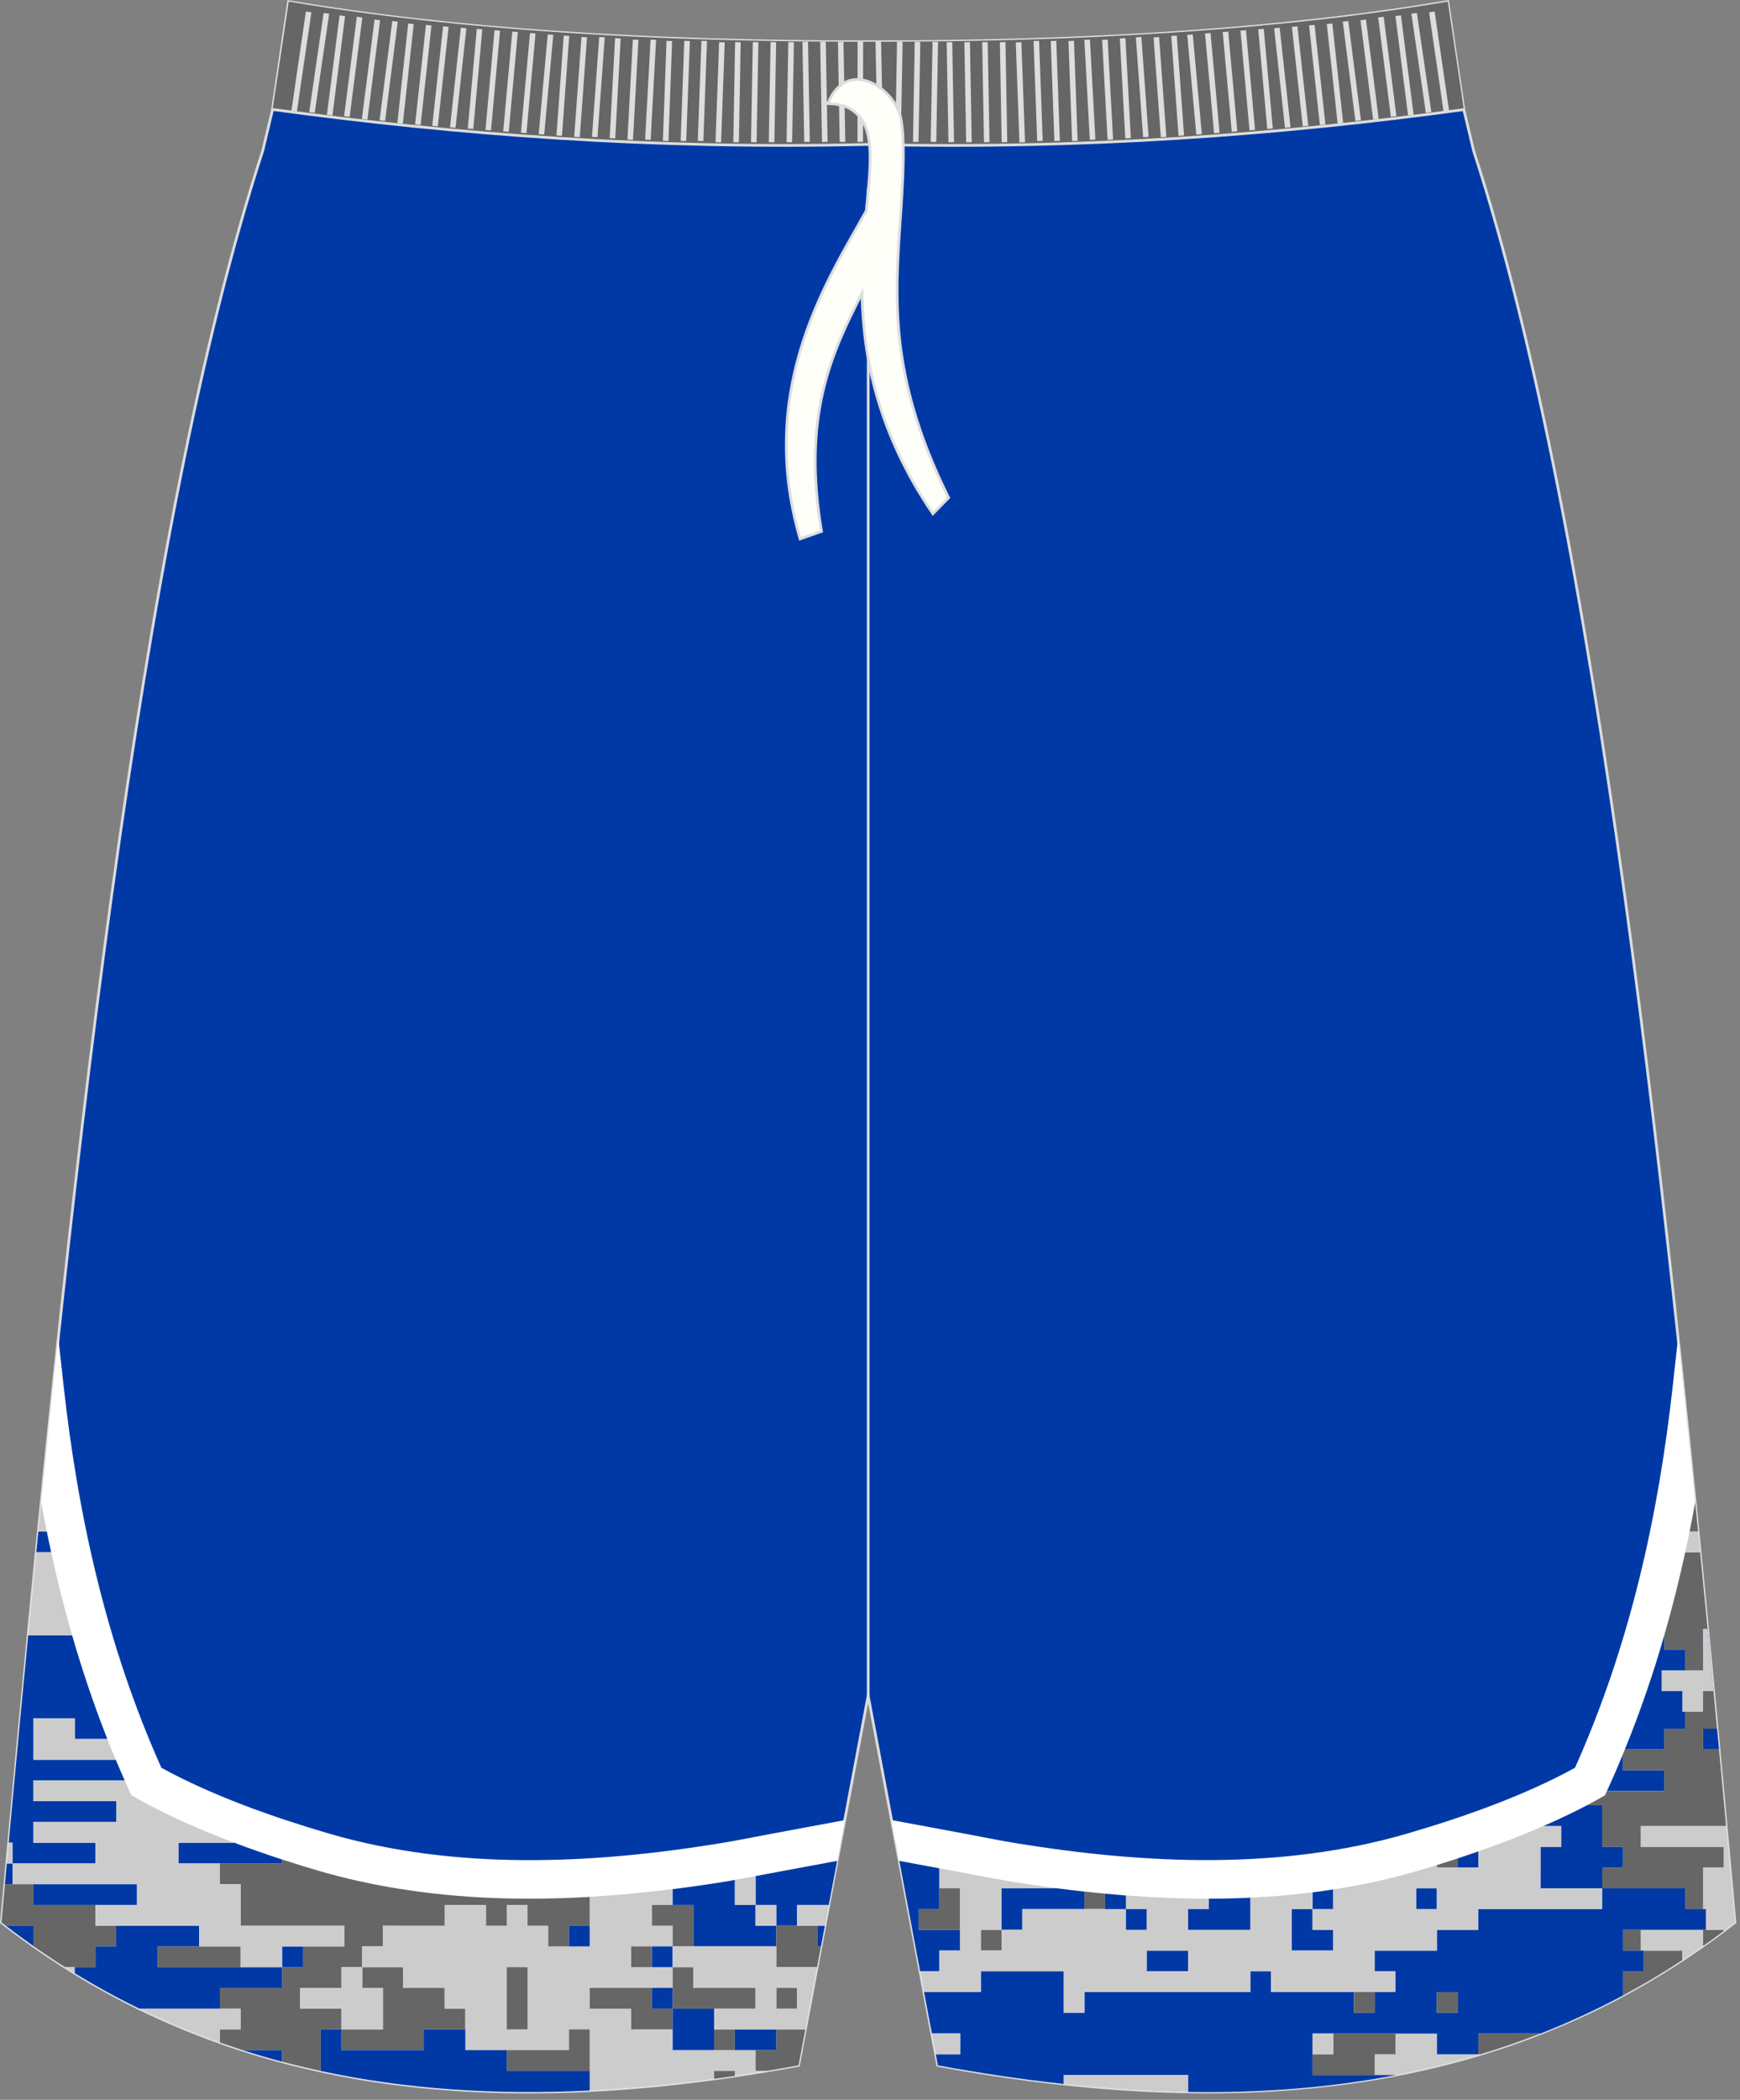 <?xml version="1.0" encoding="utf-8"?>
<!-- Generator: Adobe Illustrator 16.0.0, SVG Export Plug-In . SVG Version: 6.00 Build 0)  -->
<!DOCTYPE svg PUBLIC "-//W3C//DTD SVG 1.1//EN" "http://www.w3.org/Graphics/SVG/1.1/DTD/svg11.dtd">
<svg version="1.1" id="图层_1" xmlns="http://www.w3.org/2000/svg" xmlns:xlink="http://www.w3.org/1999/xlink" x="0px" y="0px"
	 width="340px" height="410px" viewbox="0 0 340 410" enable-background="new 0 0 340 410" xml:space="preserve">
<rect width="100%" height="100%" fill="#808080" stroke="none"/>
<path fill="#0039A6" stroke="#DCDDDD" stroke-width="0.533" stroke-miterlimit="22.926" d="M286.04,21.42l1.77,7.42l0.15,0.62
	c0,0,0,0.01,0,0.01c24.15,74.1,37.89,201.84,50.22,336.78l0.83,9.11c-44.78,34.83-98.29,38.46-155.77,27.91l-13.6-72.15l-13.6,72.15
	C98.57,413.83,45.06,410.2,0.28,375.37l0.83-9.12C13.44,231.31,27.17,103.57,51.33,29.47c0,0,0-0.01,0-0.01l0.15-0.62l1.77-7.42l0,0
	l3.14-21.1c31.77,5.38,69.7,7.9,113.25,7.83c43.56,0.07,81.49-2.45,113.25-7.83L286.04,21.42z"/>
<g>
	<path fill="#FFFFFF" d="M307.76,345.17c10.68-23.85,16.29-48.99,19.14-74.91l1-9.07c3.64,33.93,7.01,69.24,10.28,105.06l0.83,9.11
		c-44.78,34.83-98.29,38.46-155.77,27.91l-9.03-47.89l14.41,2.68c3.29,0.61,6.57,1.29,9.87,1.83c25.15,4.1,51.72,5.33,76.44-1.86
		C285.74,354.88,297.77,350.66,307.76,345.17z"/>
	<path fill="#FCFCFC" d="M197.28,367.35c27.12,4.38,54.41,5.32,79.77-2.06c9.46-2.75,24.91-7.94,36.57-14.75
		c9.29-20.1,14.51-39.97,17.61-57.19c2.4,23.88,4.7,48.27,6.95,72.91l0.83,9.11c-44.78,34.83-98.29,38.46-155.77,27.91l-7.53-39.93
		l11.53,2.14C190.59,366.11,193.94,366.76,197.28,367.35z"/>
	<g>
		<path fill="#666666" d="M331.81,299.05h-1.66c0.39-1.93,0.75-3.83,1.09-5.7L331.81,299.05L331.81,299.05z M332.21,303.09
			c0.49,4.97,0.98,9.95,1.46,14.96h-0.89v4.05h1.28c0.25,2.58,0.49,5.17,0.74,7.76h-5.53v-7.76h-4.05v-2.85
			c1.6-5.53,2.94-10.94,4.08-16.16H332.21L332.21,303.09z"/>
		<path fill="#CCCCCC" d="M332.21,303.09h-2.91c0.3-1.36,0.58-2.71,0.85-4.05h1.66L332.21,303.09z"/>
		<path fill="#0039A6" d="M332.78,322.1v-4.05h0.89l0.39,4.05H332.78L332.78,322.1z M335.91,341.6h-3.13v-4.05h2.74L335.91,341.6z"
			/>
		<path fill="#0039A6" d="M325.22,319.25v2.85h4.05v7.68v0.08v7.68h-4.05v4.05h-7.72C320.59,334.02,323.13,326.53,325.22,319.25
			L325.22,319.25z M317.13,342.53v3.12h8.1v4.05h-11.22C315.11,347.3,316.14,344.92,317.13,342.53z"/>
		<path fill="#666666" d="M328.73,382.73v-1.87h-7.56v4.05h-4.05v4.72C321.05,387.53,324.92,385.23,328.73,382.73z"/>
		<path fill="#666666" d="M336.83,377.04v-0.23h-3.51h-0.54v3.17C334.14,379.03,335.49,378.05,336.83,377.04z"/>
		<rect x="317.13" y="376.81" fill="#666666" width="3.51" height="4.05"/>
		<path fill="#666666" d="M313.07,360.61h4.05v4.05h-4.05v4.05h16.2v4.05h3.51v-8.1h4.05v-4.05h-16.2v-4.05h16.66
			c-0.46-5-0.92-9.98-1.39-14.96h-3.13v-4.05h2.74l-0.73-7.76h-5.52v7.76h-4.05v4.05h-7.72l-0.38,0.93v3.12h8.1v4.05h-11.21
			l-0.38,0.84c-1.15,0.67-2.34,1.33-3.56,1.97h3.01L313.07,360.61L313.07,360.61z"/>
		<path fill="#CCCCCC" d="M337.3,356.56h-16.66v4.05h16.2v4.05h-4.05v8.1h0.54v4.05h3.51v0.23c0.73-0.55,1.46-1.1,2.18-1.67
			l-0.83-9.11C337.89,363.02,337.59,359.79,337.3,356.56L337.3,356.56z M332.78,379.98c-1.34,0.94-2.69,1.86-4.05,2.75v-1.87h-7.56
			l-0.54,0v-4.05h8.1h4.05V379.98L332.78,379.98z"/>
		<path fill="#CCCCCC" d="M289.3,401.11c-5.42,1.64-10.92,2.98-16.5,4.05h-4.18v-4.05h4.05v-4.05h8.1v4.05h8.1H289.3z"/>
		<path fill="#0039A6" d="M317.13,389.63v-4.72h4.05v-4.05h-0.54h-3.51v-4.05h3.51h8.1h4.05h0.54v-4.05h-0.54h-3.51v-4.05h-16.2
			v4.05h-3.2h-0.08h-20.93v4.05h-8.1v4.05h-12.15v4.05h4.05v4.05h-4.05v4.05h-4.05v-4.05h-16.2v-4.05h-4.05v4.05h-32.4v4.05h-4.05
			v-8.1h-16.2v4.05h-11.11l1.53,8.1h5.53v4.05h-4.77l0.41,2.17c8.29,1.52,16.5,2.75,24.61,3.63v-1.74h24.3v3.3
			c13.92,0.23,27.49-0.78,40.64-3.3h-4.18h-12.15v-4.05v-4.05l4.05,0h12.15h8.1v4.05h8.1v-4.05h12.14
			C306.47,394.92,311.85,392.45,317.13,389.63L317.13,389.63z M179.79,384.91l-4.06-21.56l7.83,1.46v3.9v4.05h-4.05v4.05h8.1v4.05
			h-4.05v4.05H179.79L179.79,384.91z M284.82,392.76v0.25h-4.05v-4.05h4.05V392.76z"/>
		<path fill="#0039A6" d="M313.07,364.66h4.05v-4.05h-4.05v-8.1h-3.01c-2.73,1.44-5.6,2.79-8.5,4.05h3.51v4.05h-4.05v8.1h8.86l0,0
			h3.2L313.07,364.66L313.07,364.66z"/>
		<rect x="309.8" y="368.71" fill="#CCCCCC" width="3.27" height="4.05"/>
		<polygon fill="#666666" points="272.67,401.11 272.67,397.06 260.52,397.06 260.52,401.11 256.47,401.11 256.47,405.16 
			268.62,405.16 268.62,401.11 		"/>
		<path fill="#666666" d="M301.01,397.06h-12.14v4.05h0.43C293.25,399.92,297.15,398.57,301.01,397.06z"/>
		<polygon fill="#666666" points="179.51,372.76 179.51,376.81 187.61,376.81 187.61,368.71 183.56,368.71 183.56,372.76 		"/>
		<rect x="264.57" y="388.96" fill="#666666" width="4.05" height="4.05"/>
		<polygon fill="#666666" points="191.66,376.81 191.66,380.86 195.71,380.86 195.71,376.81 195.46,376.81 		"/>
		<path fill="#666666" d="M211.91,369.34v3.41h4.05v-3C214.61,369.63,213.26,369.49,211.91,369.34z"/>
		<polygon fill="#666666" points="280.77,393.01 284.82,393.01 284.82,392.76 284.82,388.96 280.77,388.96 		"/>
		<path fill="#666666" d="M280.77,364.17v0.49h4.05v-1.78C283.41,363.34,282.06,363.77,280.77,364.17z"/>
		<polygon fill="#CCCCCC" points="182.84,401.11 187.61,401.11 187.61,397.06 182.08,397.06 		"/>
		<rect x="256.47" y="397.06" fill="#CCCCCC" width="4.05" height="4.05"/>
		<polygon fill="#0039A6" points="224.06,384.91 232.16,384.91 232.16,384.66 232.16,380.86 224.06,380.86 		"/>
		<path fill="#0039A6" d="M195.71,368.71v8.1h4.05v-4.05h12.15v-3.41c-1.77-0.19-3.53-0.41-5.3-0.64H195.71z"/>
		<polygon fill="#0039A6" points="276.72,372.76 280.77,372.76 280.77,372.51 280.77,368.71 276.72,368.71 		"/>
		<path fill="#0039A6" d="M284.82,362.88v1.78h4.05v-3.16C287.48,361.98,286.13,362.44,284.82,362.88z"/>
		<path fill="#CCCCCC" d="M232.16,408.46v-3.3h-24.3v1.74C216.07,407.8,224.17,408.34,232.16,408.46z"/>
		<path fill="#0039A6" d="M256.47,369.5v3.26h4.05v-3.83C259.17,369.14,257.82,369.33,256.47,369.5z"/>
		<polygon fill="#0039A6" points="252.42,380.86 260.52,380.86 260.52,376.81 256.47,376.81 256.47,372.76 252.42,372.76 		"/>
		<path fill="#CCCCCC" d="M301.02,360.61h4.05v-4.05h-3.51c-4.28,1.86-8.62,3.52-12.7,4.94v3.16h-4.05h-4.05v-0.49
			c-1.31,0.41-2.56,0.78-3.71,1.12c-5.43,1.58-10.95,2.78-16.54,3.64v3.83h-4.05v4.05h4.05v4.05h-8.1v-8.1h4.05v-3.26
			c-4.02,0.5-8.07,0.85-12.15,1.04v6.27h-12.15v-4.05h4.05v-2.03c-5.37,0.01-10.78-0.21-16.2-0.63v2.65h4.05v4.05h-4.05v-4.05h-4.05
			h-4.05h-12.15v4.05h-4.05v4.05h-4.05v-4.05h3.8h0.25v-8.1h10.9c-3.11-0.4-6.22-0.86-9.33-1.36c-3.35-0.59-6.69-1.23-10.03-1.85
			l-3.69-0.69v3.9h4.05v8.1v4.05h-4.05v4.05h-3.77l0.76,4.05h11.11v-4.05h16.2v8.1h4.05v-4.05h32.4v-4.05h4.05v4.05h16.2h4.05h4.05
			v-4.05h-4.05v-4.05h12.15v-4.05h8.1v-4.05h21.01v-4.05h-8.86L301.02,360.61L301.02,360.61z M232.16,384.66v0.25h-8.1v-4.05h8.1
			V384.66L232.16,384.66z M280.77,372.51v0.25h-4.05v-4.05h4.05V372.51z"/>
		<rect x="220.01" y="372.76" fill="#0039A6" width="4.05" height="4.05"/>
		<path fill="#0039A6" d="M215.96,369.76v3h4.05v-2.65C218.66,370,217.31,369.88,215.96,369.76z"/>
		<path fill="#0039A6" d="M236.21,372.76h-4.05v4.05h12.15v-6.27c-2.69,0.13-5.39,0.19-8.1,0.2V372.76z"/>
		<path fill="#CCCCCC" d="M333.67,318.05h-0.89v8.1h-4.05h-4.05v4.05h4.05v4.05h4.05v-4.05h2.05
			C334.45,326.14,334.06,322.09,333.67,318.05z"/>
	</g>
	<path fill="#FFFFFF" d="M31.53,345.17c-10.68-23.85-16.29-48.99-19.14-74.91l-1-9.07c-3.64,33.93-7.01,69.24-10.28,105.06
		l-0.83,9.12c44.78,34.83,98.29,38.46,155.77,27.91l9.03-47.89l-14.41,2.68c-3.29,0.61-6.56,1.29-9.87,1.83
		c-25.15,4.1-51.72,5.33-76.45-1.86C53.55,354.88,41.53,350.66,31.53,345.17z"/>
	<path fill="#FCFCFC" d="M142.01,367.35c-27.12,4.38-54.41,5.32-79.77-2.06c-9.46-2.75-24.91-7.94-36.57-14.75
		c-9.3-20.1-14.51-39.97-17.61-57.19c-2.4,23.87-4.7,48.27-6.95,72.91l-0.83,9.12c44.78,34.83,98.29,38.46,155.77,27.91l7.53-39.93
		l-11.53,2.14C148.7,366.11,145.36,366.76,142.01,367.35z"/>
	<g>
		<path fill="#666666" d="M6.51,371.95h12.15V376h4.05v4.05h-4.05v4.05h-4.05H12.7c-2.08-1.31-4.15-2.69-6.19-4.13V376H1.11
			c-0.27-0.21-0.55-0.42-0.83-0.63l0.68-7.47h1.5h4.05L6.51,371.95L6.51,371.95z"/>
		<polygon fill="#666666" points="2.46,351.55 2.46,351.7 2.45,351.7 		"/>
		<polygon fill="#666666" points="47.02,384.1 30.81,384.1 30.81,380.05 38.92,380.05 47.02,380.05 		"/>
		<path fill="#666666" d="M74.83,380.05h-4.05v4.05h-4.05v4.05h-8.1v4.05h8.1v4.05h-4.05v8.1h-0.11c-2.5-0.54-4.98-1.14-7.44-1.79
			v-2.26H47.4c-1.48-0.48-2.96-0.98-4.44-1.5v-2.55h4.05v-4.05h-4.05v-4.05h12.15v-4.05h4.05v-4.05h8.1V376H47.02v-8.1h-4.05v-4.05
			h12.15v-0.77c2.6,0.85,5.01,1.58,7.12,2.2c5.21,1.52,10.5,2.68,15.86,3.54V376h-3.27L74.83,380.05L74.83,380.05z"/>
		<polygon fill="#666666" points="66.73,396.25 74.83,396.25 74.83,388.15 70.78,388.15 70.78,384.1 78.1,384.1 78.1,384.1 
			78.78,384.1 78.78,388.15 86.88,388.15 86.88,392.21 90.93,392.21 90.93,396.25 82.83,396.25 82.83,400.3 78.02,400.3 
			78.02,400.3 66.73,400.3 		"/>
		<path fill="#CCCCCC" d="M27.22,392.21h15.74h4.05v4.05h-4.05v2.55C37.63,396.91,32.38,394.72,27.22,392.21z"/>
		<path fill="#CCCCCC" d="M12.7,384.1h1.91v1.19C13.98,384.9,13.34,384.51,12.7,384.1z"/>
		<polygon fill="#0039A6" points="6.51,367.9 26.76,367.9 26.76,371.95 18.66,371.95 6.51,371.95 		"/>
		<path fill="#0039A6" d="M34.87,359.8h10.89c3.26,1.23,6.43,2.33,9.36,3.28v0.77H42.97h-8.1L34.87,359.8L34.87,359.8z"/>
		<path fill="#0039A6" d="M7.49,299.05h1.66c0.27,1.34,0.55,2.69,0.85,4.05H7.09L7.49,299.05z"/>
		<path fill="#0039A6" d="M5.51,319.3h8.58c1.91,6.6,4.18,13.39,6.88,20.25h-6.35v-4.05h-8.1v8.1h16.1c0.56,1.35,1.15,2.7,1.75,4.05
			H6.51v4.05h16.2v4.05H6.51v4.05h12.15v4.05H2.46v-4.05H1.7l0.75-8.1h0.01v-0.15C3.46,340.73,4.48,329.97,5.51,319.3L5.51,319.3z
			 M1.33,363.85l-0.22,2.4l-0.15,1.65h1.5v-4.05L1.33,363.85L1.33,363.85z"/>
		<path fill="#0039A6" d="M1.11,376h5.41v3.97C4.7,378.7,2.9,377.38,1.11,376L1.11,376z M14.61,385.29v-1.19h4.05v-4.05h4.05V376
			h16.2v4.05h-8.1v4.05h16.2h8.1v4.05H42.97v4.05H27.22C22.96,390.13,18.75,387.82,14.61,385.29L14.61,385.29z M47.4,400.3h7.71
			v2.26C52.53,401.88,49.96,401.13,47.4,400.3z"/>
		<rect x="55.12" y="380.05" fill="#0039A6" width="4.05" height="4.05"/>
		<path fill="#CCCCCC" d="M14.08,319.3H5.51c0.52-5.42,1.05-10.82,1.58-16.2H10C11.14,308.33,12.48,313.75,14.08,319.3L14.08,319.3z
			 M7.49,299.05l0.57-5.7c0.34,1.87,0.7,3.77,1.09,5.7H7.49z"/>
		<path fill="#CCCCCC" d="M47.02,380.05h-8.1V376h-16.2h-4.05v-4.05h8.1v-4.05l-20.25,0H2.46v-4.05h16.2v-4.05H6.51v-4.05l16.2,0
			v-4.05H6.51v-4.05h17.85c0.43,0.96,0.86,1.92,1.31,2.89c6.12,3.57,13.29,6.7,20.09,9.27H34.87v4.05h8.1v4.05h4.05v8.1h20.25v4.05
			h-8.1h-4.05v4.05h-8.1L47.02,380.05L47.02,380.05z M22.62,343.6H6.51v-8.1h8.1v4.05h6.35C21.5,340.9,22.05,342.25,22.62,343.6z"/>
		<polygon fill="#CCCCCC" points="1.7,359.8 2.46,359.8 2.46,363.85 1.33,363.85 		"/>
		<polygon fill="#CCCCCC" points="58.63,392.21 58.63,388.15 66.73,388.15 66.73,384.1 70.78,384.1 70.78,388.15 74.83,388.15 
			74.83,396.25 66.73,396.25 66.73,392.21 		"/>
		<path fill="#CCCCCC" d="M70.78,380.05h4.05V376h3.27l0,0h8.78v-4.05h8.1V376h4.05v-4.05h4.05V376h4.05v4.05h4.05h4.05V376v-5.63
			c5.39-0.32,10.79-0.83,16.2-1.51v3.08h-4.05V376h4.05v4.05h-4.05h-4.05v4.05h4.05h4.05v4.05h-4.05h-12.15v4.05h8.1v4.05h8.1v4.05
			h8.1h4.05h4.05v4.05h2.24c-2.1,0.35-4.2,0.68-6.29,0.99v-0.99h-4.05v1.56c-8.2,1.11-16.31,1.88-24.3,2.28v-3.84v-8.1h-4.05v4.05
			H99.03h-8.1v-4.05v-4.05h-4.05v-4.05h-8.1v-4.05h-0.76l0,0h-7.25V380.05L70.78,380.05z M99.03,396.25h4.05V384.1h-4.05V396.25z"/>
		<path fill="#0039A6" d="M161.95,371.95h-6.21V376h-4.05v-4.05h-4.05v-5.63c1.47-0.28,2.94-0.55,4.41-0.83l11.53-2.14
			L161.95,371.95L161.95,371.95z M143.59,367.07c-0.52,0.1-1.05,0.19-1.57,0.28c-3.52,0.57-7.05,1.08-10.58,1.52v3.08h4.05v8.1h16.2
			V376h-4.05v-4.05h-4.05V367.07z"/>
		<path fill="#0039A6" d="M62.56,404.35h0.12v-8.1h4.05v4.05H78.1l0,0h4.73v-4.05h8.1v4.05h8.1v4.05h16.2v3.84
			C97.07,409.09,79.45,408.01,62.56,404.35z"/>
		<polygon fill="#666666" points="131.44,376 127.39,376 127.39,371.95 131.44,371.95 135.49,371.95 135.49,380.05 131.44,380.05 		
			"/>
		<polygon fill="#666666" points="159.79,380.05 160.42,380.05 159.66,384.1 151.69,384.1 151.69,380.05 151.69,376 155.74,376 
			159.79,376 		"/>
		<polygon fill="#666666" points="155.74,392.21 151.69,392.21 151.69,391.95 151.69,388.15 155.74,388.15 		"/>
		<polygon fill="#666666" points="131.44,392.21 131.44,396.25 123.33,396.25 123.33,392.21 115.23,392.21 115.23,388.15 
			127.39,388.15 127.39,392.21 		"/>
		<polygon fill="#666666" points="135.49,388.15 147.64,388.15 147.64,392.21 139.54,392.21 131.44,392.21 131.44,388.15 
			131.44,384.1 135.49,384.1 		"/>
		<polygon fill="#666666" points="99.03,400.3 111.18,400.3 111.18,396.25 115.23,396.25 115.23,404.36 99.03,404.36 		"/>
		<path fill="#666666" d="M139.54,405.92v-1.56h4.05v0.99C142.23,405.54,140.88,405.74,139.54,405.92z"/>
		<rect x="139.54" y="396.25" fill="#666666" width="4.05" height="4.05"/>
		<rect x="123.33" y="380.05" fill="#666666" width="4.05" height="4.05"/>
		<path fill="#666666" d="M151.69,396.25h5.68l-1.32,7.02c-2.06,0.38-4.12,0.74-6.17,1.08h-2.24v-4.05h4.05L151.69,396.25
			L151.69,396.25z"/>
		<path fill="#666666" d="M115.23,370.38V376h-4.05v4.05h-4.05V376h-4.05v-4.05h-4.05V376h-4.05v-4.05h-8.1V376h-8.86v-7.2
			C90.17,370.76,102.65,371.12,115.23,370.38z"/>
		<rect x="99.03" y="384.1" fill="#666666" width="4.05" height="12.15"/>
		<polygon fill="#0039A6" points="151.69,396.25 151.69,400.3 147.64,400.3 143.59,400.3 143.59,396.25 		"/>
		<rect x="127.39" y="380.05" fill="#0039A6" width="4.05" height="4.05"/>
		<rect x="111.18" y="376" fill="#0039A6" width="4.05" height="4.05"/>
		<polygon fill="#0039A6" points="159.79,376 161.19,376 160.42,380.05 159.79,380.05 		"/>
		<polygon fill="#CCCCCC" points="161.19,376 159.79,376 155.74,376 155.74,371.95 161.95,371.95 		"/>
		<path fill="#CCCCCC" d="M157.37,396.25h-5.68h-8.1h-4.05v-4.05h8.1v-4.05h-12.15v-4.05h-4.05v-4.05h4.05h16.2v4.05h7.97
			L157.37,396.25L157.37,396.25z M151.69,391.95v0.25h4.05v-4.05h-4.05V391.95z"/>
		<polygon fill="#0039A6" points="139.54,392.21 139.54,396.25 139.54,400.3 131.44,400.3 131.44,396.25 131.44,392.21 		"/>
		<rect x="127.39" y="388.15" fill="#0039A6" width="4.05" height="4.05"/>
		<path fill="#CCCCCC" d="M147.64,366.32v5.63h-4.05v-4.89C144.94,366.82,146.29,366.57,147.64,366.32z"/>
		<rect x="147.64" y="371.95" fill="#CCCCCC" width="4.05" height="4.05"/>
	</g>
	<path fill="#666666" d="M169.65,28.22c42.31,0.99,80.41-1.93,116.39-6.82L282.9,0.31l-1.49,0.25l-1.5,0.25l-1.51,0.24l0,0
		l-1.52,0.24l0,0l-1.53,0.23l0,0l-1.54,0.23l0,0l-1.55,0.23l0,0l-1.56,0.22h0l-1.57,0.22l0,0l-1.57,0.21h0l-1.58,0.21h0l-1.59,0.21
		l0,0l-1.6,0.2l0,0l-1.61,0.2h0l-1.62,0.19l0,0l-1.63,0.19l0,0L256.29,4l0,0l-1.65,0.18h0L253,4.35h0l-1.66,0.17l0,0l-1.67,0.17h0
		l-1.68,0.16l0,0l-1.69,0.16h0l-1.7,0.16h0l-1.71,0.15l0,0l-1.72,0.15h0l-1.72,0.14h0l-1.73,0.14l0,0l-1.74,0.13h0l-1.75,0.13l0,0
		l-1.76,0.13h0l-1.77,0.12l0,0l-1.78,0.12l0,0l-1.79,0.11h0l-1.79,0.11h0l-1.8,0.11h0l-1.81,0.1l0,0l-1.82,0.1h0l-1.83,0.1h0
		l-1.83,0.09h0L214.4,7.2h0l-1.85,0.08h0l-1.86,0.08h0l-1.87,0.08h0l-1.88,0.07h0l-1.88,0.07h0l-1.89,0.06h0l-1.9,0.06l0,0
		l-1.91,0.06l0,0l-1.92,0.05l0,0l-1.93,0.05h0l-1.94,0.04l0,0l-1.94,0.04h0l-1.95,0.04h0l-1.96,0.03l0,0l-1.97,0.03h0l-1.98,0.02
		l0,0l-1.99,0.02h0l-2,0.02l0,0l-2,0.02l0,0l-2.01,0.01h0l-2.02,0.01h0l-2.03,0h0l-2.04,0h0l-2.04,0h0l-2.03,0h0
		c-1.35,0-2.69-0.01-4.03-0.02h0c-1.34-0.01-2.67-0.02-4-0.03h0l-1.99-0.02h0l-1.98-0.03h0l-1.97-0.03h0
		c-1.31-0.02-2.62-0.04-3.92-0.07h0c-1.3-0.03-2.59-0.05-3.88-0.08h0l-1.93-0.05h0c-3.21-0.08-6.38-0.18-9.52-0.3h0
		c-1.25-0.05-2.5-0.09-3.75-0.15h0l-1.86-0.08l0,0c-1.24-0.06-2.47-0.11-3.7-0.17l0,0c-1.23-0.06-2.45-0.12-3.66-0.19h0
		c-23.1-1.24-44.14-3.42-63-6.61l-0.95,6.4L53.26,21.4C89.23,26.29,127.34,29.21,169.65,28.22z"/>
</g>
<line fill="none" stroke="#DCDDDD" stroke-width="0.533" stroke-miterlimit="22.926" x1="169.65" y1="331.12" x2="169.65" y2="36.74"/>
<path fill="none" stroke="#DCDDDD" stroke-width="0.533" stroke-miterlimit="22.926" d="M53.3,21.38
	c35.97,4.89,74.08,7.81,116.39,6.82c42.31,0.99,80.38-1.9,116.35-6.8l0.04-0.01"/>
<g>
	<path fill="#DCDDDD" d="M56.95,21.6l2.82-19.35l1.08,0.15l-2.83,19.35L56.95,21.6L56.95,21.6L56.95,21.6z M60.42,21.88L60.42,21.88
		l1.08,0.15l2.82-19.35l-1.08-0.15L60.42,21.88L60.42,21.88L60.42,21.88z M63.88,22.41L63.88,22.41l2.47-19.4l1.08,0.13l-2.47,19.4
		L63.88,22.41L63.88,22.41L63.88,22.41z M67.24,22.68L67.24,22.68l1.08,0.13l2.48-19.4l-1.08-0.13L67.24,22.68L67.24,22.68
		L67.24,22.68z M70.71,23.22L70.71,23.22l2.48-19.4l1.08,0.13l-2.47,19.4L70.71,23.22L70.71,23.22L70.71,23.22z M74.17,23.5
		L74.17,23.5l1.08,0.13l2.47-19.4L76.65,4.1L74.17,23.5L74.17,23.5L74.17,23.5z M77.64,24.03L77.64,24.03l2.12-19.44l1.08,0.11
		l-2.12,19.43L77.64,24.03L77.64,24.03L77.64,24.03z M81.11,24.3L81.11,24.3l2.12-19.44l1.08,0.11l-2.12,19.44L81.11,24.3
		L81.11,24.3L81.11,24.3z M84.46,24.57L84.46,24.57l2.12-19.43l1.08,0.11l-2.12,19.44L84.46,24.57L84.46,24.57L84.46,24.57z
		 M87.93,24.84L87.93,24.84l2.12-19.43l1.08,0.11l-2.12,19.44L87.93,24.84L87.93,24.84L87.93,24.84z M91.4,25.1L91.4,25.1
		l1.77-19.47l1.08,0.09l-1.77,19.47L91.4,25.1L91.4,25.1L91.4,25.1z M94.86,25.37L94.86,25.37L96.63,5.9l1.08,0.09l-1.77,19.47
		L94.86,25.37L94.86,25.37L94.86,25.37z M98.33,25.64L98.33,25.64l1.77-19.47l1.08,0.09l-1.77,19.47L98.33,25.64L98.33,25.64
		L98.33,25.64z M101.79,25.92L101.79,25.92l1.77-19.47l1.08,0.09l-1.77,19.47L101.79,25.92L101.79,25.92L101.79,25.92z
		 M105.26,26.19L105.26,26.19l1.77-19.47l1.08,0.09l-1.77,19.47L105.26,26.19L105.26,26.19L105.26,26.19z M108.73,26.45
		L108.73,26.45l1.42-19.5l1.08,0.07l-1.42,19.5L108.73,26.45L108.73,26.45L108.73,26.45z M112.2,26.72L112.2,26.72l1.42-19.5
		l1.08,0.07l-1.41,19.49L112.2,26.72L112.2,26.72L112.2,26.72z M115.67,26.72L115.67,26.72l1.42-19.5l1.08,0.07l-1.42,19.49
		L115.67,26.72L115.67,26.72L115.67,26.72z M119.13,26.97L119.13,26.97l1.06-19.52l1.09,0.06l-1.06,19.51L119.13,26.97L119.13,26.97
		L119.13,26.97z M122.6,27.25L122.6,27.25l1.06-19.52l1.09,0.06l-1.06,19.52L122.6,27.25L122.6,27.25L122.6,27.25z M126.06,27.25
		L126.06,27.25l1.06-19.52l1.08,0.06l-1.06,19.52L126.06,27.25L126.06,27.25L126.06,27.25z M129.53,27.5L129.53,27.5l0.71-19.53
		l1.09,0.04l-0.71,19.53L129.53,27.5L129.53,27.5L129.53,27.5z M133,27.5L133,27.5l0.71-19.53l1.09,0.04l-0.71,19.53L133,27.5
		L133,27.5L133,27.5z M136.35,27.5L136.35,27.5l0.71-19.53l1.09,0.04l-0.71,19.53L136.35,27.5L136.35,27.5L136.35,27.5z
		 M139.81,27.77L139.81,27.77l0.71-19.53l1.09,0.04l-0.71,19.53L139.81,27.77L139.81,27.77L139.81,27.77z M143.29,27.76
		L143.29,27.76l0.35-19.54l1.09,0.02l-0.35,19.54L143.29,27.76L143.29,27.76L143.29,27.76z M146.75,27.76L146.75,27.76l0.35-19.54
		l1.09,0.02l-0.35,19.54L146.75,27.76L146.75,27.76L146.75,27.76z M150.22,27.76L150.22,27.76l0.35-19.54l1.09,0.02l-0.35,19.54
		L150.22,27.76L150.22,27.76L150.22,27.76z M153.69,27.76L153.69,27.76l0.35-19.54l1.09,0.02l-0.35,19.54L153.69,27.76L153.69,27.76
		L153.69,27.76z M157.15,27.72L157.15,27.72L156.8,8.18l1.09-0.02l0.35,19.54L157.15,27.72L157.15,27.72L157.15,27.72z
		 M160.62,27.72L160.62,27.72l-0.35-19.54l1.09-0.02l0.35,19.54L160.62,27.72L160.62,27.72L160.62,27.72z M164.08,27.72
		L164.08,27.72l-0.35-19.54l1.09-0.02l0.35,19.54L164.08,27.72L164.08,27.72L164.08,27.72z M167.55,27.71L167.55,27.71l0.03-19.53
		l1.08-0.04l-0.03,19.53L167.55,27.71z"/>
	<path fill="#DCDDDD" d="M283.15,21.6l-2.82-19.35l-1.08,0.15l2.82,19.35L283.15,21.6L283.15,21.6L283.15,21.6z M279.69,21.88
		L279.69,21.88l-1.08,0.15l-2.82-19.35l1.07-0.15L279.69,21.88L279.69,21.88L279.69,21.88z M276.22,22.41L276.22,22.41l-2.47-19.4
		l-1.08,0.13l2.47,19.4L276.22,22.41L276.22,22.41L276.22,22.41z M272.86,22.68L272.86,22.68l-1.08,0.13l-2.48-19.4l1.08-0.13
		L272.86,22.68L272.86,22.68L272.86,22.68z M269.4,23.22L269.4,23.22l-2.48-19.4l-1.08,0.13l2.47,19.4L269.4,23.22L269.4,23.22
		L269.4,23.22z M265.93,23.5L265.93,23.5l-1.08,0.13l-2.47-19.4l1.08-0.13L265.93,23.5L265.93,23.5L265.93,23.5z M262.46,24.03
		L262.46,24.03l-2.12-19.44l-1.08,0.11l2.12,19.43L262.46,24.03L262.46,24.03L262.46,24.03z M258.99,24.3L258.99,24.3l-2.12-19.44
		l-1.08,0.11l2.12,19.44L258.99,24.3L258.99,24.3L258.99,24.3z M255.64,24.57L255.64,24.57l-2.12-19.43l-1.08,0.11l2.12,19.44
		L255.64,24.57L255.64,24.57L255.64,24.57z M252.17,24.84L252.17,24.84l-2.12-19.43l-1.08,0.11l2.12,19.44L252.17,24.84
		L252.17,24.84L252.17,24.84z M248.71,25.1L248.71,25.1l-1.77-19.47l-1.08,0.09l1.77,19.47L248.71,25.1L248.71,25.1L248.71,25.1z
		 M245.24,25.37L245.24,25.37L243.47,5.9l-1.08,0.09l1.77,19.47L245.24,25.37L245.24,25.37L245.24,25.37z M241.77,25.64
		L241.77,25.64L240,6.18l-1.08,0.09l1.77,19.47L241.77,25.64L241.77,25.64L241.77,25.64z M238.31,25.92L238.31,25.92l-1.77-19.47
		l-1.08,0.09l1.77,19.47L238.31,25.92L238.31,25.92L238.31,25.92z M234.84,26.19L234.84,26.19l-1.77-19.47l-1.08,0.09l1.77,19.47
		L234.84,26.19L234.84,26.19L234.84,26.19z M231.37,26.45L231.37,26.45l-1.42-19.5l-1.08,0.07l1.42,19.5L231.37,26.45L231.37,26.45
		L231.37,26.45z M227.91,26.72L227.91,26.72l-1.42-19.5l-1.08,0.08l1.41,19.49L227.91,26.72L227.91,26.72L227.91,26.72z
		 M224.44,26.72L224.44,26.72l-1.41-19.5l-1.08,0.08l1.42,19.49L224.44,26.72L224.44,26.72L224.44,26.72z M220.97,26.97
		L220.97,26.97l-1.06-19.52l-1.09,0.06l1.06,19.51L220.97,26.97L220.97,26.97L220.97,26.97z M217.5,27.25L217.5,27.25l-1.06-19.52
		l-1.08,0.06l1.06,19.52L217.5,27.25L217.5,27.25L217.5,27.25z M214.04,27.25L214.04,27.25l-1.06-19.52l-1.09,0.06l1.06,19.52
		L214.04,27.25L214.04,27.25L214.04,27.25z M210.57,27.5L210.57,27.5l-0.71-19.53l-1.08,0.04l0.71,19.53L210.57,27.5L210.57,27.5
		L210.57,27.5z M207.1,27.5L207.1,27.5L206.4,7.97l-1.08,0.04l0.71,19.53L207.1,27.5L207.1,27.5L207.1,27.5z M203.75,27.5
		L203.75,27.5l-0.71-19.53l-1.08,0.04l0.71,19.53L203.75,27.5L203.75,27.5L203.75,27.5z M200.29,27.77L200.29,27.77l-0.71-19.53
		l-1.09,0.04l0.71,19.53L200.29,27.77L200.29,27.77L200.29,27.77z M196.82,27.76L196.82,27.76l-0.35-19.54l-1.09,0.02l0.35,19.54
		L196.82,27.76L196.82,27.76L196.82,27.76z M193.35,27.76L193.35,27.76L193,8.22l-1.08,0.02l0.35,19.54L193.35,27.76L193.35,27.76
		L193.35,27.76z M189.88,27.76L189.88,27.76l-0.35-19.54l-1.09,0.02l0.35,19.54L189.88,27.76L189.88,27.76L189.88,27.76z
		 M186.42,27.76L186.42,27.76l-0.35-19.54l-1.09,0.02l0.35,19.54L186.42,27.76L186.42,27.76L186.42,27.76z M182.95,27.72
		L182.95,27.72l0.35-19.54l-1.08-0.02l-0.36,19.54L182.95,27.72L182.95,27.72L182.95,27.72z M179.48,27.72L179.48,27.72l0.35-19.54
		l-1.09-0.02L178.4,27.7L179.48,27.72L179.48,27.72L179.48,27.72z M176.02,27.72L176.02,27.72l0.35-19.54l-1.09-0.02l-0.35,19.54
		L176.02,27.72L176.02,27.72L176.02,27.72z M172.55,27.71L172.55,27.71l-0.38-19.53l-1.09-0.04l0.38,19.53L172.55,27.71z"/>
</g>
<path fill="#FFFFFA" stroke="#DCDDDD" stroke-width="0.533" stroke-miterlimit="22.926" d="M161.76,20.22
	c1.42,0.09,2.91,0.2,4.27,0.97c5.09,2.91,4.23,9.94,3.25,19.94c-6.83,12.51-21.73,34.06-12.94,64.1l4.19-1.47
	c-3.79-22.51,1.85-34.66,7.91-46.49c0.22,12.36,2.98,27.07,13.85,43.05l3.07-3.13c-12.74-25.74-10.17-41.51-9.13-59.07
	c0.25-4.58,0.55-10.9-0.16-14.77C175.21,17.53,165.62,10.77,161.76,20.22z"/>
</svg>
